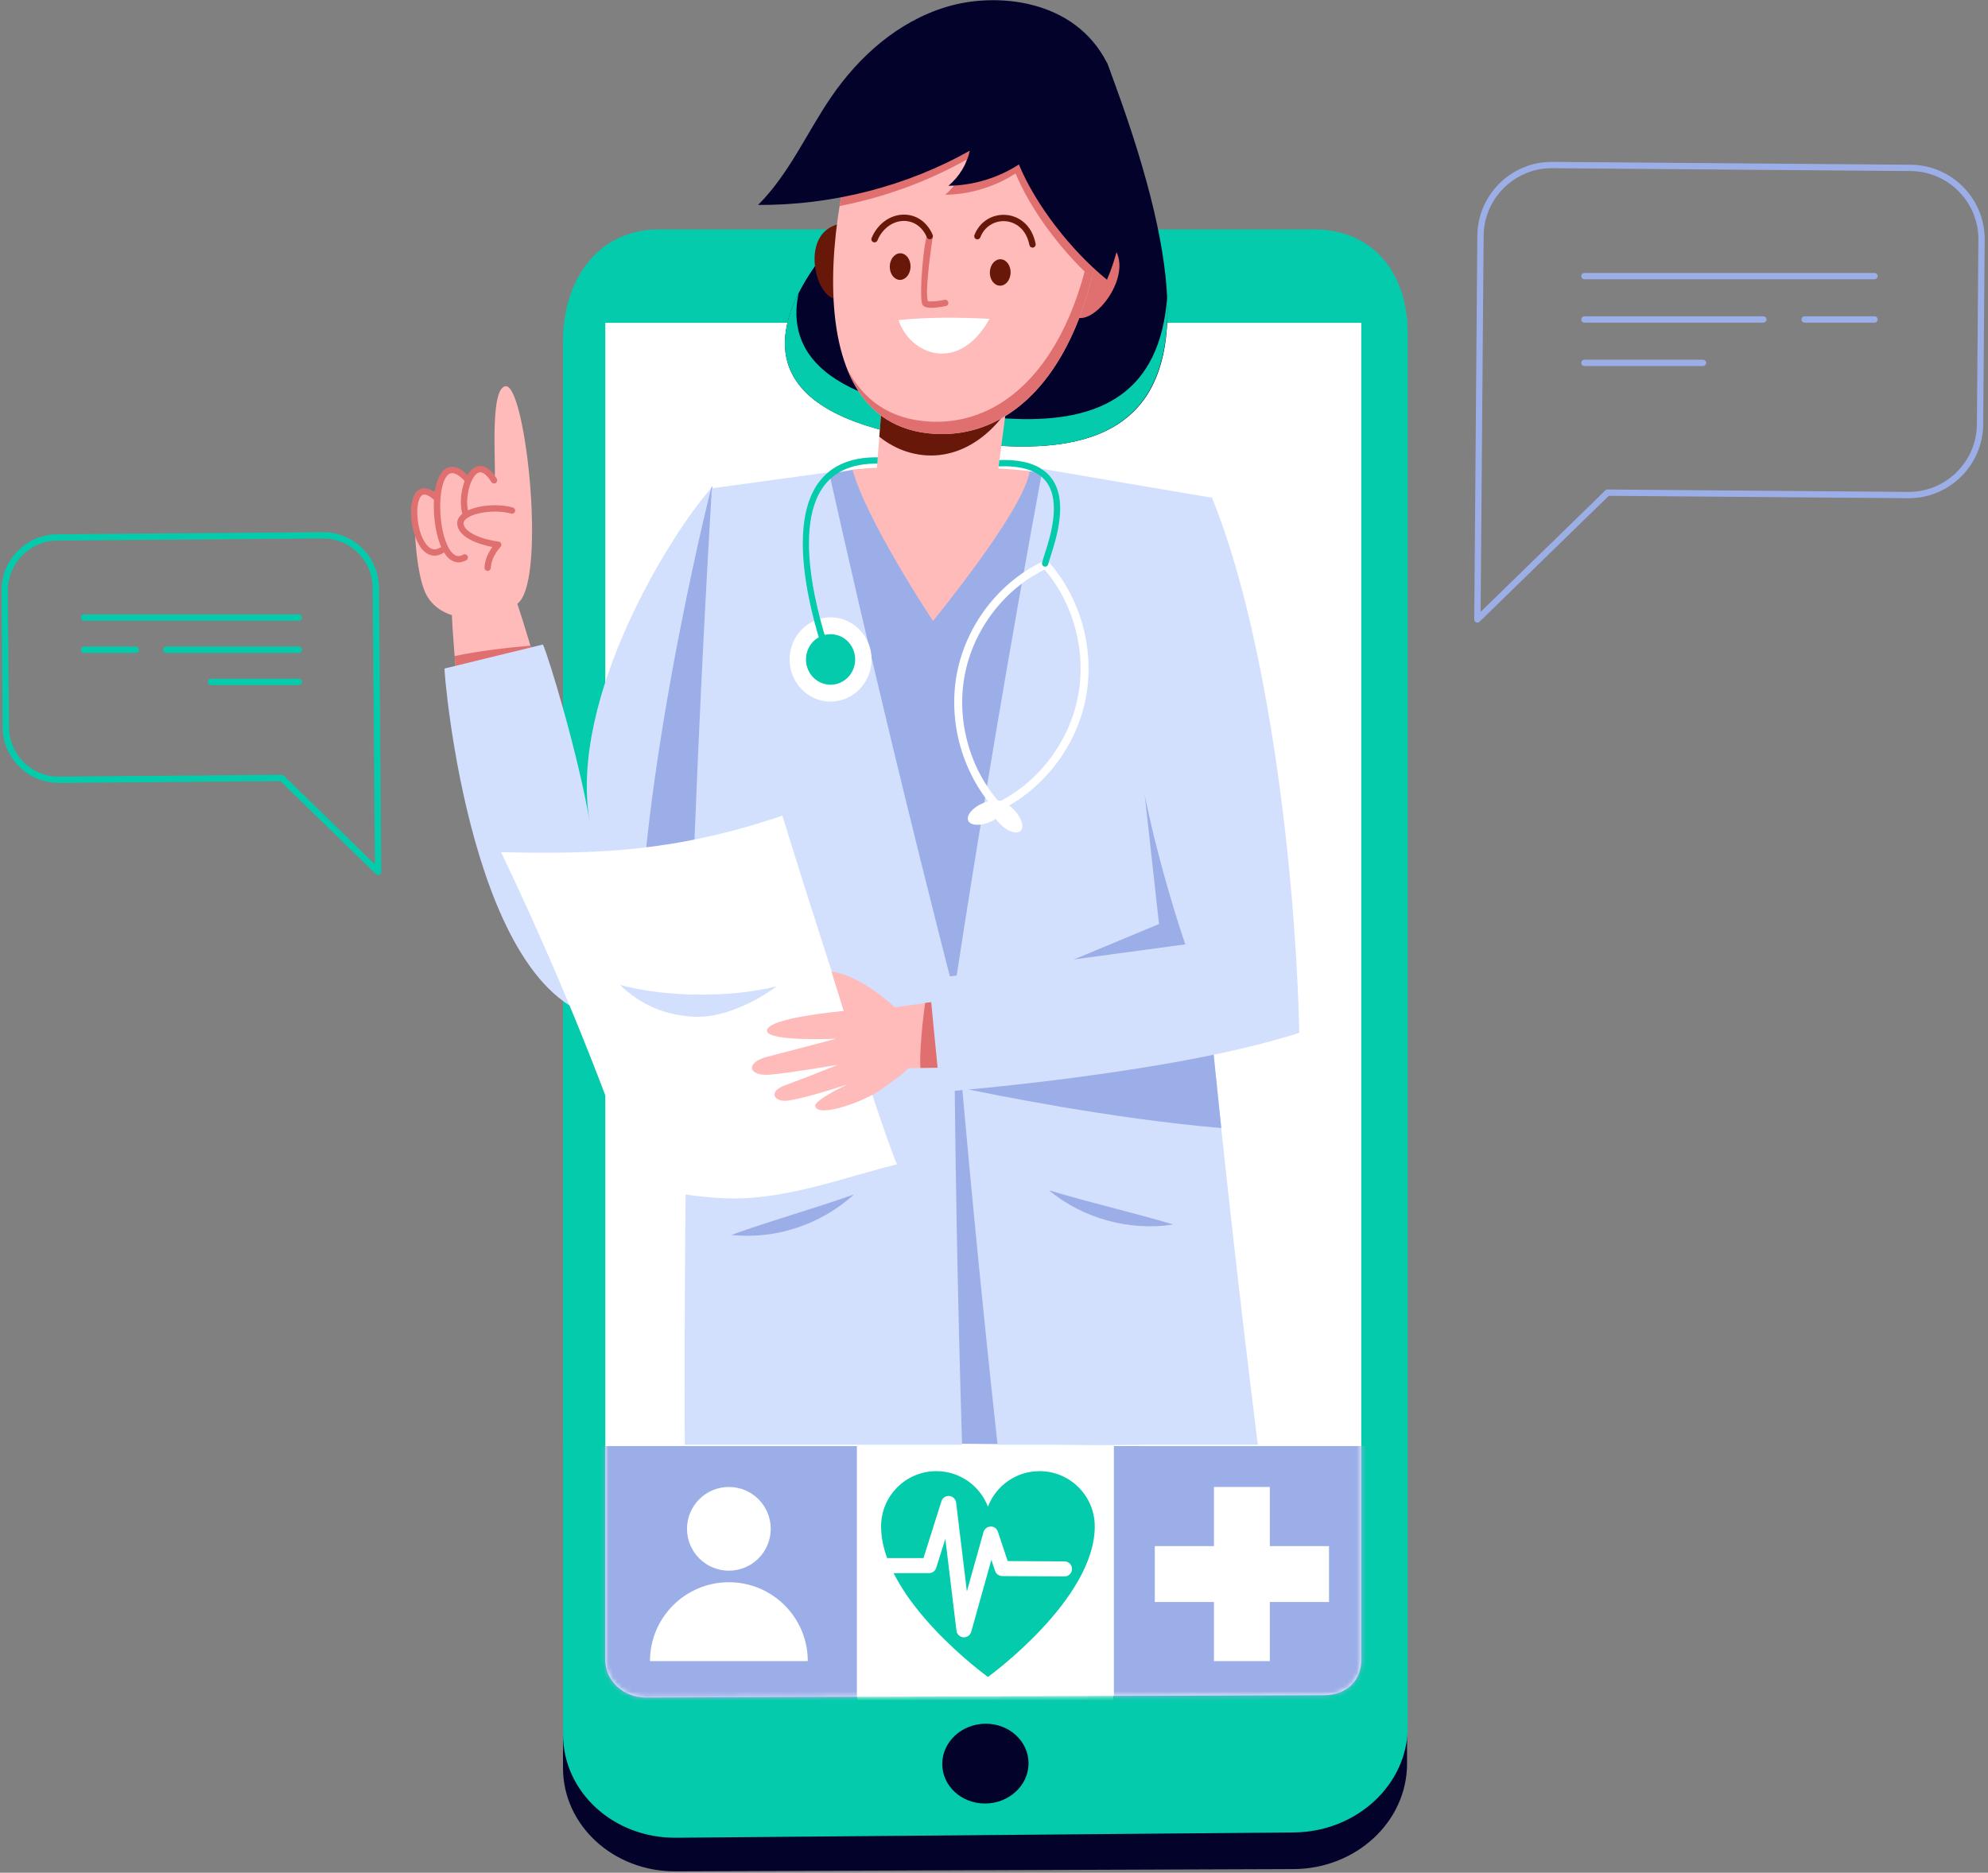 <svg width="433" height="408" viewBox="0 0 433 408" fill="none" xmlns="http://www.w3.org/2000/svg">
<rect x="0" y="0" width="433" height="408" fill="#808080" stroke="none"/>
<path d="M122.683 315.376L122.625 385.029C122.556 397.596 133.514 407.743 147.1 407.694L281.74 407.205C295.326 407.156 306.395 396.928 306.464 384.361L306.5 315.375H122.683V315.376Z" fill="#02022B"/>
<path d="M285.875 49.975H143.375C129.79 50.091 122.637 61.527 122.631 74.095V377.831C122.624 390.399 133.631 400.492 147.216 400.376L281.846 399.222C295.431 399.106 306.612 388.823 306.619 376.256V72.52C306.626 59.952 299.46 49.858 285.875 49.975Z" fill="#04CBAB"/>
<path d="M205.228 384.264C205.202 389.065 209.388 392.941 214.578 392.922C219.768 392.903 223.997 388.996 224.023 384.195C224.049 379.394 219.863 375.518 214.673 375.537C209.483 375.557 205.254 379.464 205.228 384.264Z" fill="#02022B"/>
<path d="M131.84 70.328V361.604C131.815 366.167 135.794 369.852 140.727 369.834L288.375 369.319C293.308 369.301 296.475 366.167 296.5 361.604V70.328H131.84Z" fill="white"/>
<mask id="mask0_718_3458" style="mask-type:luminance" maskUnits="userSpaceOnUse" x="131" y="70" width="166" height="300">
<path d="M131.84 70.328V361.604C131.815 366.167 135.794 369.852 140.727 369.834L288.375 369.319C293.308 369.301 296.475 366.167 296.5 361.604V70.328H131.84Z" fill="white"/>
</mask>
<g mask="url(#mask0_718_3458)">
<path d="M186.636 315.048H130.875V370.809H186.636V315.048Z" fill="#9CAEE8"/>
<path d="M242.471 315.048H186.71V370.809H242.471V315.048Z" fill="white"/>
<path d="M298.375 315.048H242.614V370.809H298.375V315.048Z" fill="#9CAEE8"/>
<path d="M158.755 344.712C149.263 344.712 141.568 352.407 141.568 361.899H175.941C175.942 352.406 168.247 344.712 158.755 344.712Z" fill="white"/>
<path d="M158.755 342.194C163.791 342.194 167.873 338.112 167.873 333.076C167.873 328.04 163.791 323.958 158.755 323.958C153.719 323.958 149.637 328.04 149.637 333.076C149.637 338.111 153.72 342.194 158.755 342.194Z" fill="white"/>
<path d="M226.412 320.509C221.28 320.509 216.91 323.727 215.179 328.251C213.449 323.727 209.079 320.509 203.946 320.509C197.299 320.509 191.911 325.897 191.911 332.544C191.911 348.564 215.179 365.348 215.179 365.348C215.179 365.348 238.447 348.565 238.447 332.544C238.447 325.897 233.059 320.509 226.412 320.509Z" fill="#04CBAB"/>
<path d="M231.861 340.174L219.481 340.1L217.351 333.709C217.11 332.984 216.437 332.524 215.72 332.588C215.009 332.619 214.406 333.097 214.214 333.785L210.594 346.712L208.248 327.356C208.155 326.596 207.534 325.992 206.759 325.919C205.986 325.857 205.284 326.327 205.054 327.06L201.142 339.449H189.103C188.198 339.449 187.462 340.185 187.462 341.09C187.462 341.995 188.198 342.731 189.103 342.731H202.345C203.064 342.731 203.693 342.27 203.91 341.584L205.902 335.275L208.326 355.276C208.42 356.049 209.052 356.654 209.848 356.715C209.884 356.717 209.92 356.718 209.956 356.718C210.688 356.718 211.338 356.225 211.535 355.519L215.931 339.823L216.74 342.25C216.962 342.916 217.584 343.368 218.287 343.372L231.852 343.453C232.751 343.453 233.487 342.722 233.493 341.822C233.497 340.92 232.766 340.181 231.861 340.174Z" fill="white"/>
<path d="M276.579 323.958H264.41V361.898H276.579V323.958Z" fill="white"/>
<path d="M289.465 349.014V336.844H251.525V349.014H289.465Z" fill="white"/>
</g>
<path d="M101.215 164.279C99.237 147.984 98.389 135.197 98.42 133.444C98.552 126.347 110.414 126.284 111.415 128.17C112.535 130.279 116.8 144.748 121.464 160.925C114.714 162.037 107.964 163.155 101.215 164.279Z" fill="#FFBABA"/>
<path d="M99.025 142.93C99.479 148.433 100.197 155.888 101.215 164.279C107.964 163.155 114.714 162.037 121.464 160.925C119.31 153.454 117.242 146.351 115.529 140.658C110.257 141.141 104.501 141.779 99.025 142.93Z" fill="#E06F6F"/>
<path d="M112.312 131.769C119.324 128.328 114.62 83.883 110.165 84.144C106.267 84.393 108.371 104.733 107.607 104.643C106.598 104.531 105.561 102.526 104.505 102.317C103.535 102.126 102.125 104.126 102.125 104.126C102.125 104.126 97.75 100.376 95.983 103.98C95.559 104.844 94.974 107.301 94.974 107.301C94.974 107.301 92.405 106.276 91.945 106.859C91.195 107.81 90.657 108.955 90.398 110.323C90.058 112.092 90.382 124.957 92.869 129.594C94.557 132.753 98.006 134.405 101.451 134.531" fill="#FFBABA"/>
<path d="M106.213 124.372C106.202 124.372 106.19 124.371 106.179 124.371C105.8 124.352 105.508 124.03 105.526 123.651C105.616 121.815 106.452 120.252 107.234 119.171C104.045 118.562 99.772 117.006 99.588 114.136C99.552 113.573 99.713 112.737 100.689 111.946C102.861 110.184 108.005 109.54 111.699 110.569C112.065 110.671 112.279 111.05 112.176 111.416C112.075 111.782 111.698 111.998 111.329 111.894C108.118 111 103.367 111.544 101.554 113.015C101.137 113.353 100.937 113.702 100.959 114.05C101.083 115.988 104.99 117.533 108.604 118.002C108.858 118.035 109.073 118.206 109.161 118.446C109.249 118.687 109.197 118.956 109.024 119.146C108.273 119.973 106.999 121.666 106.898 123.72C106.881 124.085 106.578 124.372 106.213 124.372Z" fill="#E06F6F"/>
<path d="M101.439 112.651C101.158 112.651 100.894 112.478 100.793 112.198C99.661 109.077 100.902 103.05 103.517 101.773C104.6 101.246 106.29 101.25 108.189 104.277C108.391 104.599 108.294 105.023 107.973 105.225C107.651 105.426 107.226 105.33 107.025 105.009C106.276 103.816 105.165 102.504 104.12 103.009C102.346 103.876 101.128 109.092 102.085 111.73C102.214 112.087 102.03 112.481 101.673 112.611C101.596 112.638 101.517 112.651 101.439 112.651Z" fill="#E06F6F"/>
<path d="M99.885 122.518C98.752 122.518 97.694 121.853 96.841 120.566C93.942 116.186 93.465 104.883 96.844 102.267C97.904 101.447 99.733 101.093 102.416 104.075C102.67 104.357 102.647 104.792 102.365 105.046C102.082 105.299 101.648 105.277 101.394 104.995C100.303 103.782 98.77 102.513 97.686 103.354C95.133 105.33 95.326 115.785 97.987 119.807C99.141 121.55 100.2 121.231 100.898 120.842C101.227 120.656 101.647 120.774 101.834 121.106C102.02 121.437 101.902 121.856 101.57 122.042C101.001 122.361 100.434 122.518 99.885 122.518Z" fill="#E06F6F"/>
<path d="M94.647 121.059C93.546 121.059 92.507 120.461 91.652 119.297C89.388 116.212 88.589 109.062 90.898 106.967C91.551 106.373 93.002 105.693 95.363 107.81C95.646 108.063 95.67 108.498 95.417 108.781C95.163 109.065 94.729 109.088 94.446 108.835C93.629 108.103 92.509 107.361 91.822 107.986C90.315 109.353 90.602 115.544 92.76 118.484C94.108 120.32 95.379 119.575 95.797 119.331C96.123 119.14 96.545 119.249 96.737 119.577C96.929 119.905 96.818 120.326 96.491 120.517C95.872 120.879 95.25 121.059 94.647 121.059Z" fill="#E06F6F"/>
<path d="M183.972 120.422C174.32 115.721 164.677 110.986 155.043 106.216C146.399 115.761 123.764 151.875 128.441 179.005C125.876 164.125 119.626 143.5 118.256 140.415C111.109 142.151 103.963 143.897 96.819 145.652C96.611 145.673 102.52 219.939 133.227 222.168C156.764 216.211 183.619 120.238 183.972 120.422Z" fill="#D2E0FD"/>
<path d="M171.124 158.803C165.644 141.243 160.285 123.607 155.048 105.896C154.916 105.8 137.207 176.884 139.342 218.844C150.952 209.212 162.515 182.061 171.124 158.803Z" fill="#9CAEE8"/>
<path d="M231.977 103.528C218.267 101.806 201.487 101.08 185.707 102.346C185.539 102.359 178.853 103.601 178.853 103.601C174.072 175.095 171 242.73 170.25 314.578C199.468 314.017 229.158 315.163 258.375 314.578C257.853 305.446 255.11 263.612 251.289 211.331C247.414 158.312 242.194 104.874 231.977 103.528Z" fill="#9CAEE8"/>
<path d="M273.964 314.75C270.091 283.742 266.597 252.657 263.501 221.499C263.067 183.81 263.204 146.116 263.911 108.43C251.633 106.357 239.357 104.267 227.082 102.158C220.08 140.003 213.647 178.045 207.794 216.271C210.525 249.167 213.694 281.995 217.278 314.75H273.964Z" fill="#D2E0FD"/>
<path d="M209.546 314.751C208.538 281.929 207.947 249.1 207.793 216.272C198.156 178.754 189.076 140.956 180.565 102.89C172.057 104.047 163.548 105.213 155.041 106.388C152.742 145.143 151.03 183.954 149.906 222.808C149.284 253.438 149.037 284.088 149.147 314.751H209.546Z" fill="#D2E0FD"/>
<path d="M189.485 44.872C189.393 44.631 131.851 93.977 220.051 97.228C241.507 97.988 255.411 90.235 254.213 64.809C253.645 52.422 249.522 35.834 241.145 13.758C228.905 14.926 189.45 44.78 189.485 44.872Z" fill="#02022B"/>
<path d="M254.212 64.809C252.616 85.456 239.916 91.982 221.069 91.26C179.283 89.666 171.194 76.666 173.944 63.842C166.75 78.037 169.112 95.419 220.05 97.228C241.486 97.987 255.25 90.202 254.212 64.809Z" fill="#04CBAB"/>
<path d="M224.265 102.667C218.267 101.804 196.905 101.036 185.707 102.347C188.587 113.219 203.206 135.308 203.22 135.286C203.201 135.25 223.027 111.209 224.265 102.667Z" fill="#FFBABA"/>
<path d="M172.157 141.839C171.169 146.818 174.299 151.671 179.133 152.667C183.968 153.663 188.673 150.448 189.655 145.494C190.637 140.541 187.528 135.705 182.699 134.682C177.87 133.661 173.144 136.86 172.157 141.839Z" fill="white"/>
<path d="M175.656 142.573C175.064 145.557 176.939 148.467 179.839 149.068C182.739 149.669 185.564 147.742 186.154 144.767C186.744 141.792 184.876 138.888 181.978 138.278C179.08 137.667 176.247 139.588 175.656 142.573Z" fill="#04CBAB"/>
<path d="M217.206 176.846C226.91 172.365 234.252 163.036 236.419 152.475C238.582 141.912 235.508 130.42 228.37 122.393C227.939 122.788 227.509 123.183 227.078 123.577C233.85 131.19 236.766 142.094 234.714 152.116C232.658 162.137 225.692 170.986 216.487 175.232C216.727 175.771 216.966 176.309 217.206 176.846Z" fill="white"/>
<path d="M213.995 175.016C211.807 175.978 210.417 177.663 210.89 178.778C211.363 179.893 213.52 180.013 215.706 179.049C217.893 178.085 219.283 176.404 218.811 175.291C218.339 174.179 216.183 174.055 213.995 175.016Z" fill="white"/>
<path d="M217.149 176.834C217.567 176.425 217.985 176.016 218.403 175.607C211.398 168.198 208.212 157.255 210.115 147.131C212.015 137.005 218.936 128.055 228.129 123.797C227.888 123.261 227.647 122.726 227.407 122.19C217.711 126.676 210.41 136.116 208.406 146.798C206.398 157.478 209.76 169.021 217.149 176.834Z" fill="white"/>
<path d="M220.796 176.348C222.477 178.065 223.158 180.147 222.315 181.003C221.472 181.859 219.423 181.164 217.74 179.447C216.057 177.73 215.378 175.642 216.223 174.786C217.068 173.93 219.115 174.632 220.796 176.348Z" fill="white"/>
<path d="M227.64 123.455C227.588 123.455 227.536 123.449 227.484 123.437C227.114 123.351 226.883 122.981 226.969 122.612C227.069 122.18 227.266 121.569 227.515 120.796C228.713 117.069 231.206 109.314 227.876 104.952C226.015 102.514 222.506 101.389 217.44 101.617C217.056 101.62 216.74 101.34 216.723 100.96C216.706 100.581 217 100.26 217.38 100.243C222.921 99.997 226.819 101.3 228.969 104.117C232.735 109.05 230.093 117.267 228.823 121.216C228.585 121.959 228.395 122.546 228.308 122.923C228.234 123.24 227.952 123.455 227.64 123.455Z" fill="#04CBAB"/>
<path d="M180.802 144.8C180.522 144.8 180.259 144.628 180.157 144.35C178.422 139.626 170.186 115.519 178.525 104.826C181.706 100.747 186.887 99.058 193.92 99.805C194.298 99.845 194.571 100.184 194.531 100.561C194.491 100.938 194.157 101.214 193.775 101.172C187.248 100.478 182.48 101.992 179.61 105.672C171.719 115.792 179.757 139.272 181.449 143.876C181.58 144.233 181.397 144.628 181.041 144.759C180.961 144.787 180.881 144.8 180.802 144.8Z" fill="#04CBAB"/>
<path d="M205.329 50.487C198.89 49.882 192.451 49.275 186.012 48.667C173.445 47.461 177.005 64.651 181.971 65.089C189.515 65.791 197.06 66.49 204.604 67.186C204.834 61.619 205.075 56.053 205.329 50.487Z" fill="#671809"/>
<path d="M221.821 69.251C212.732 65.525 203.649 61.774 194.571 57.998C193.169 74.082 191.87 90.179 190.673 106.289C189.651 119.866 214.818 123.839 216.275 111.286C216.213 111.202 221.752 69.235 221.821 69.251Z" fill="#FFBABA"/>
<path d="M191.518 95.14C198.573 100.878 210.189 101.806 219.044 89.886C220.415 79.502 221.786 69.243 221.82 69.251C218.788 68.008 215.757 66.758 212.726 65.509C206.481 68.824 198.697 73.062 193.009 76.488C192.498 82.704 191.999 88.921 191.518 95.14Z" fill="#671809"/>
<path d="M235.019 69.293C241.011 69.812 251.108 52.086 235.591 51.1C235.385 57.164 235.195 63.228 235.019 69.293Z" fill="#E06F6F"/>
<path d="M240.712 40.111C241.168 31.443 241.495 17.819 226.505 9.667C203.405 -2.944 196.512 10.147 190.076 20.579C183.795 30.366 168.78 92.85 203.889 94.537C223.085 95.439 238.807 76.263 240.712 40.111Z" fill="#FFBABA"/>
<path d="M224.17 66.306C223.587 67.785 215.692 65.968 206.121 65.777C196.553 65.458 188.572 66.851 188.07 65.342C187.513 63.931 195.547 59.835 206.271 60.154C216.998 60.408 224.802 64.927 224.17 66.306Z" fill="#FFBABA"/>
<path d="M202.903 67.054C201.222 67.054 200.975 66.509 200.874 66.284C200.115 64.612 201.243 51.321 202.185 50.826L202.504 51.435L203.182 51.551C202.676 54.577 201.456 63.738 202.084 65.608C202.551 65.76 204.192 65.637 205.74 65.326C206.112 65.247 206.474 65.492 206.549 65.864C206.624 66.236 206.383 66.598 206.01 66.673C204.634 66.951 203.633 67.054 202.903 67.054Z" fill="#E06F6F"/>
<path d="M195.715 69.722C198.101 77.179 208.763 81.627 215.526 69.459C208.966 69.129 202.377 69.072 195.715 69.722Z" fill="white"/>
<path d="M193.8 57.948C193.727 59.548 194.68 60.904 195.928 60.975C197.176 61.047 198.246 59.81 198.319 58.212C198.392 56.614 197.441 55.259 196.193 55.185C194.945 55.111 193.873 56.348 193.8 57.948Z" fill="#671809"/>
<path d="M215.598 59.231C215.525 60.822 216.479 62.17 217.727 62.241C218.975 62.313 220.044 61.083 220.116 59.494C220.188 57.905 219.236 56.558 217.989 56.484C216.742 56.41 215.67 57.64 215.598 59.231Z" fill="#671809"/>
<path d="M224.891 53.947C224.569 53.947 224.282 53.72 224.217 53.392C223.517 49.822 221.092 48.368 219.056 48.197C216.615 47.991 214.393 49.401 213.523 51.702C213.389 52.057 212.991 52.238 212.637 52.102C212.282 51.968 212.103 51.571 212.237 51.216C213.325 48.335 216.107 46.568 219.171 46.827C221.708 47.039 224.719 48.806 225.567 53.128C225.64 53.501 225.397 53.862 225.025 53.935C224.979 53.943 224.935 53.947 224.891 53.947Z" fill="#671809"/>
<path d="M190.474 52.806C190.387 52.806 190.298 52.789 190.212 52.754C189.861 52.609 189.694 52.207 189.84 51.856C191.115 48.769 193.874 46.769 196.868 46.759C199.601 46.743 201.975 48.399 203.139 51.168C203.286 51.518 203.121 51.921 202.772 52.068C202.419 52.216 202.018 52.05 201.872 51.701C200.933 49.466 199.071 48.134 196.889 48.134C196.884 48.134 196.878 48.134 196.873 48.134C194.436 48.141 192.174 49.808 191.111 52.381C191 52.646 190.744 52.806 190.474 52.806Z" fill="#671809"/>
<path d="M237.747 20.675C239.971 26.613 239.767 32.754 239.514 37.439C237.584 73.603 221.848 92.775 202.653 91.859C193.642 91.412 187.924 86.939 184.516 80.361C187.707 88.386 193.693 94.039 203.889 94.537C223.084 95.439 238.807 76.263 240.712 40.11C240.999 34.717 241.226 27.395 237.747 20.675Z" fill="#E06F6F"/>
<path d="M226.505 9.667C203.405 -2.944 196.512 10.147 190.076 20.579C187.967 23.987 184.719 33.617 182.871 44.881C192.65 42.974 202.056 39.554 210.511 34.784C209.892 37.69 208.242 40.405 205.859 42.437C211.357 42.358 216.77 40.664 221.199 37.781C224.423 45.583 230.924 54.354 237.768 60.611C239.29 54.547 240.306 47.714 240.712 40.11C241.167 31.442 241.495 17.819 226.505 9.667Z" fill="#E06F6F"/>
<path d="M139.193 258.987C130.732 234.316 120.695 209.842 109.136 185.654C130.122 186.14 147.21 185.579 170.41 177.698C175.862 195.645 193.061 248.941 195.376 253.647C185.054 256.248 174.166 260.241 163.297 260.98C154.734 261.56 147.792 259.796 139.193 258.987Z" fill="white"/>
<path d="M169.213 214.876C159.211 217.398 145 217.307 135.038 214.577C139.556 218.941 144.727 221.094 150.878 221.506C157.029 221.917 164.185 218.547 169.213 214.876Z" fill="#D2E0FD"/>
<path d="M241.144 13.757C234.035 -0.356 216.812 -1.741 206.135 1.503C195.465 4.74 187.047 12.386 181.101 21.048C175.715 28.89 171.967 37.779 165.123 44.649C181.35 44.736 197.538 40.539 211.236 32.826C210.616 35.731 208.964 38.445 206.58 40.476C212.078 40.4 217.492 38.709 221.922 35.829C225.552 44.629 233.351 54.664 241.107 60.938C246.688 47.984 246.821 28.389 241.144 13.757Z" fill="#02022B"/>
<path d="M255.54 266.773C246.013 268.248 235.909 265.491 228.433 259.304C236.776 261.859 247.193 264.256 255.54 266.773Z" fill="#9CAEE8"/>
<path d="M159.284 269.048C168.874 270.1 178.824 266.785 186.023 260.215C177.799 263.156 167.501 266.068 159.284 269.048Z" fill="#9CAEE8"/>
<path d="M212.758 212.572C211.537 219.026 210.332 225.487 209.143 231.954C209.292 233.658 209.441 235.361 209.592 237.064C215.734 238.376 242.118 243.742 266.009 245.759C265.146 237.621 264.31 229.477 263.5 221.329C263.496 221.009 263.493 220.69 263.489 220.37C246.577 217.807 229.666 215.208 212.758 212.572Z" fill="#9CAEE8"/>
<path d="M183.762 220.265C183.762 220.263 167.008 221.716 167.05 224.555C167.086 226.994 182.134 226.299 182.134 226.299C182.134 226.297 171.532 229.105 167.137 230.227C162.222 231.479 162.975 234.555 167.742 234.127C172.703 233.681 182.499 231.975 182.499 231.975C182.499 231.975 175.353 234.868 171.011 236.435C167.143 237.83 168.615 240.216 171.711 239.764C176.218 239.105 184.62 236.227 184.62 236.229C184.62 236.227 177.229 239.713 177.565 241.004C178.257 243.659 188.45 239.872 191.769 237.449C195.723 234.556 201.029 231.712 200.223 226.134C199.835 223.486 189.517 212.905 181.085 211.635C181.974 214.513 182.867 217.39 183.762 220.265Z" fill="#FFBABA"/>
<path d="M231.231 232.234C219.133 232.407 207.036 232.58 194.939 232.753C194.876 228.329 194.82 223.904 194.772 219.48C208.363 217.563 221.956 215.665 235.55 213.786C234.095 219.928 232.656 226.077 231.231 232.234Z" fill="#FFBABA"/>
<path d="M276.147 208.893L246.948 151.625L252.438 201.314L209.625 219.126L276.147 208.893Z" fill="#9CAEE8"/>
<path d="M200.472 232.674C210.725 232.527 220.978 232.38 231.232 232.234C232.656 226.077 234.096 219.928 235.55 213.786C223.409 215.464 213.638 216.793 201.499 218.501C200.874 222.876 200.249 229.751 200.472 232.674Z" fill="#E06F6F"/>
<path d="M263.911 108.259C258.239 113.829 247.907 133.803 246.498 151.489C246.943 173.135 258.144 205.767 258.169 205.74C239.561 208.24 220.955 210.775 202.351 213.345C203.121 221.538 203.917 229.726 204.74 237.909C204.742 237.914 255.201 234.045 282.991 225.008C282.219 190.478 276.345 138.741 263.911 108.259Z" fill="#D2E0FD"/>
<path d="M321.788 135.637C321.697 135.637 321.605 135.619 321.518 135.582C321.262 135.473 321.098 135.222 321.1 134.944L321.77 51.37C321.842 42.462 329.112 35.265 338.002 35.265C338.046 35.265 338.09 35.265 338.135 35.265L416.175 35.891C425.126 35.963 432.351 43.304 432.279 52.255L431.957 92.44C431.885 101.347 424.615 108.544 415.725 108.544C415.681 108.544 415.637 108.544 415.592 108.543L350.406 108.021L322.266 135.441C322.137 135.569 321.964 135.637 321.788 135.637ZM338.003 36.64C329.864 36.64 323.211 43.227 323.146 51.381L322.49 133.307L349.651 106.84C349.78 106.713 349.924 106.648 350.136 106.645L415.605 107.17C415.645 107.171 415.686 107.171 415.726 107.171C423.865 107.171 430.518 100.584 430.583 92.431L430.905 52.246C430.97 44.053 424.357 37.333 416.164 37.267L338.124 36.641C338.084 36.64 338.043 36.64 338.003 36.64Z" fill="#9CAEE8"/>
<path d="M408.282 60.838H345.1C344.72 60.838 344.412 60.53 344.412 60.15C344.412 59.77 344.72 59.462 345.1 59.462H408.283C408.663 59.462 408.971 59.77 408.971 60.15C408.971 60.53 408.662 60.838 408.282 60.838Z" fill="#9CAEE8"/>
<path d="M408.282 70.292H393.062C392.682 70.292 392.374 69.984 392.374 69.604C392.374 69.224 392.682 68.916 393.062 68.916H408.282C408.662 68.916 408.97 69.224 408.97 69.604C408.97 69.985 408.662 70.292 408.282 70.292Z" fill="#9CAEE8"/>
<path d="M384.069 70.292H345.1C344.72 70.292 344.412 69.984 344.412 69.604C344.412 69.224 344.72 68.916 345.1 68.916H384.07C384.45 68.916 384.758 69.224 384.758 69.604C384.757 69.985 384.449 70.292 384.069 70.292Z" fill="#9CAEE8"/>
<path d="M370.926 79.747H345.1C344.72 79.747 344.412 79.439 344.412 79.059C344.412 78.679 344.72 78.371 345.1 78.371H370.926C371.306 78.371 371.614 78.679 371.614 79.059C371.614 79.439 371.306 79.747 370.926 79.747Z" fill="#9CAEE8"/>
<path d="M82.354 190.636C82.178 190.636 82.005 190.569 81.874 190.441L61.085 170.184L12.878 170.57C12.845 170.57 12.812 170.57 12.779 170.57C6.095 170.57 0.631 165.16 0.577 158.465L0.338 128.702C0.284 121.973 5.714 116.455 12.443 116.402L70.244 115.939C77 115.868 82.49 121.315 82.544 128.044L83.04 189.944C83.042 190.221 82.877 190.473 82.622 190.582C82.537 190.618 82.446 190.636 82.354 190.636ZM61.363 168.806C61.542 168.806 61.715 168.876 61.843 169.001L81.654 188.306L81.171 128.054C81.148 125.162 80 122.452 77.938 120.423C75.898 118.415 73.205 117.313 70.346 117.313C70.316 117.313 70.286 117.313 70.256 117.314L12.455 117.777C6.485 117.825 1.666 122.721 1.714 128.692L1.953 158.455C2.001 164.395 6.849 169.196 12.78 169.196C12.809 169.196 12.838 169.196 12.868 169.196L61.358 168.807C61.359 168.806 61.361 168.806 61.363 168.806Z" fill="#04CBAB"/>
<path d="M65.089 135.235H18.292C17.912 135.235 17.604 134.927 17.604 134.547C17.604 134.167 17.912 133.859 18.292 133.859H65.089C65.469 133.859 65.777 134.167 65.777 134.547C65.777 134.928 65.469 135.235 65.089 135.235Z" fill="#04CBAB"/>
<path d="M29.564 142.238H18.292C17.912 142.238 17.604 141.93 17.604 141.55C17.604 141.17 17.912 140.862 18.292 140.862H29.564C29.944 140.862 30.252 141.17 30.252 141.55C30.252 141.93 29.944 142.238 29.564 142.238Z" fill="#04CBAB"/>
<path d="M65.089 142.238H36.225C35.845 142.238 35.537 141.93 35.537 141.55C35.537 141.17 35.845 140.862 36.225 140.862H65.089C65.469 140.862 65.777 141.17 65.777 141.55C65.777 141.93 65.469 142.238 65.089 142.238Z" fill="#04CBAB"/>
<path d="M65.089 149.24H45.96C45.58 149.24 45.272 148.932 45.272 148.552C45.272 148.172 45.58 147.864 45.96 147.864H65.089C65.469 147.864 65.777 148.172 65.777 148.552C65.777 148.933 65.469 149.24 65.089 149.24Z" fill="#04CBAB"/>
</svg>

